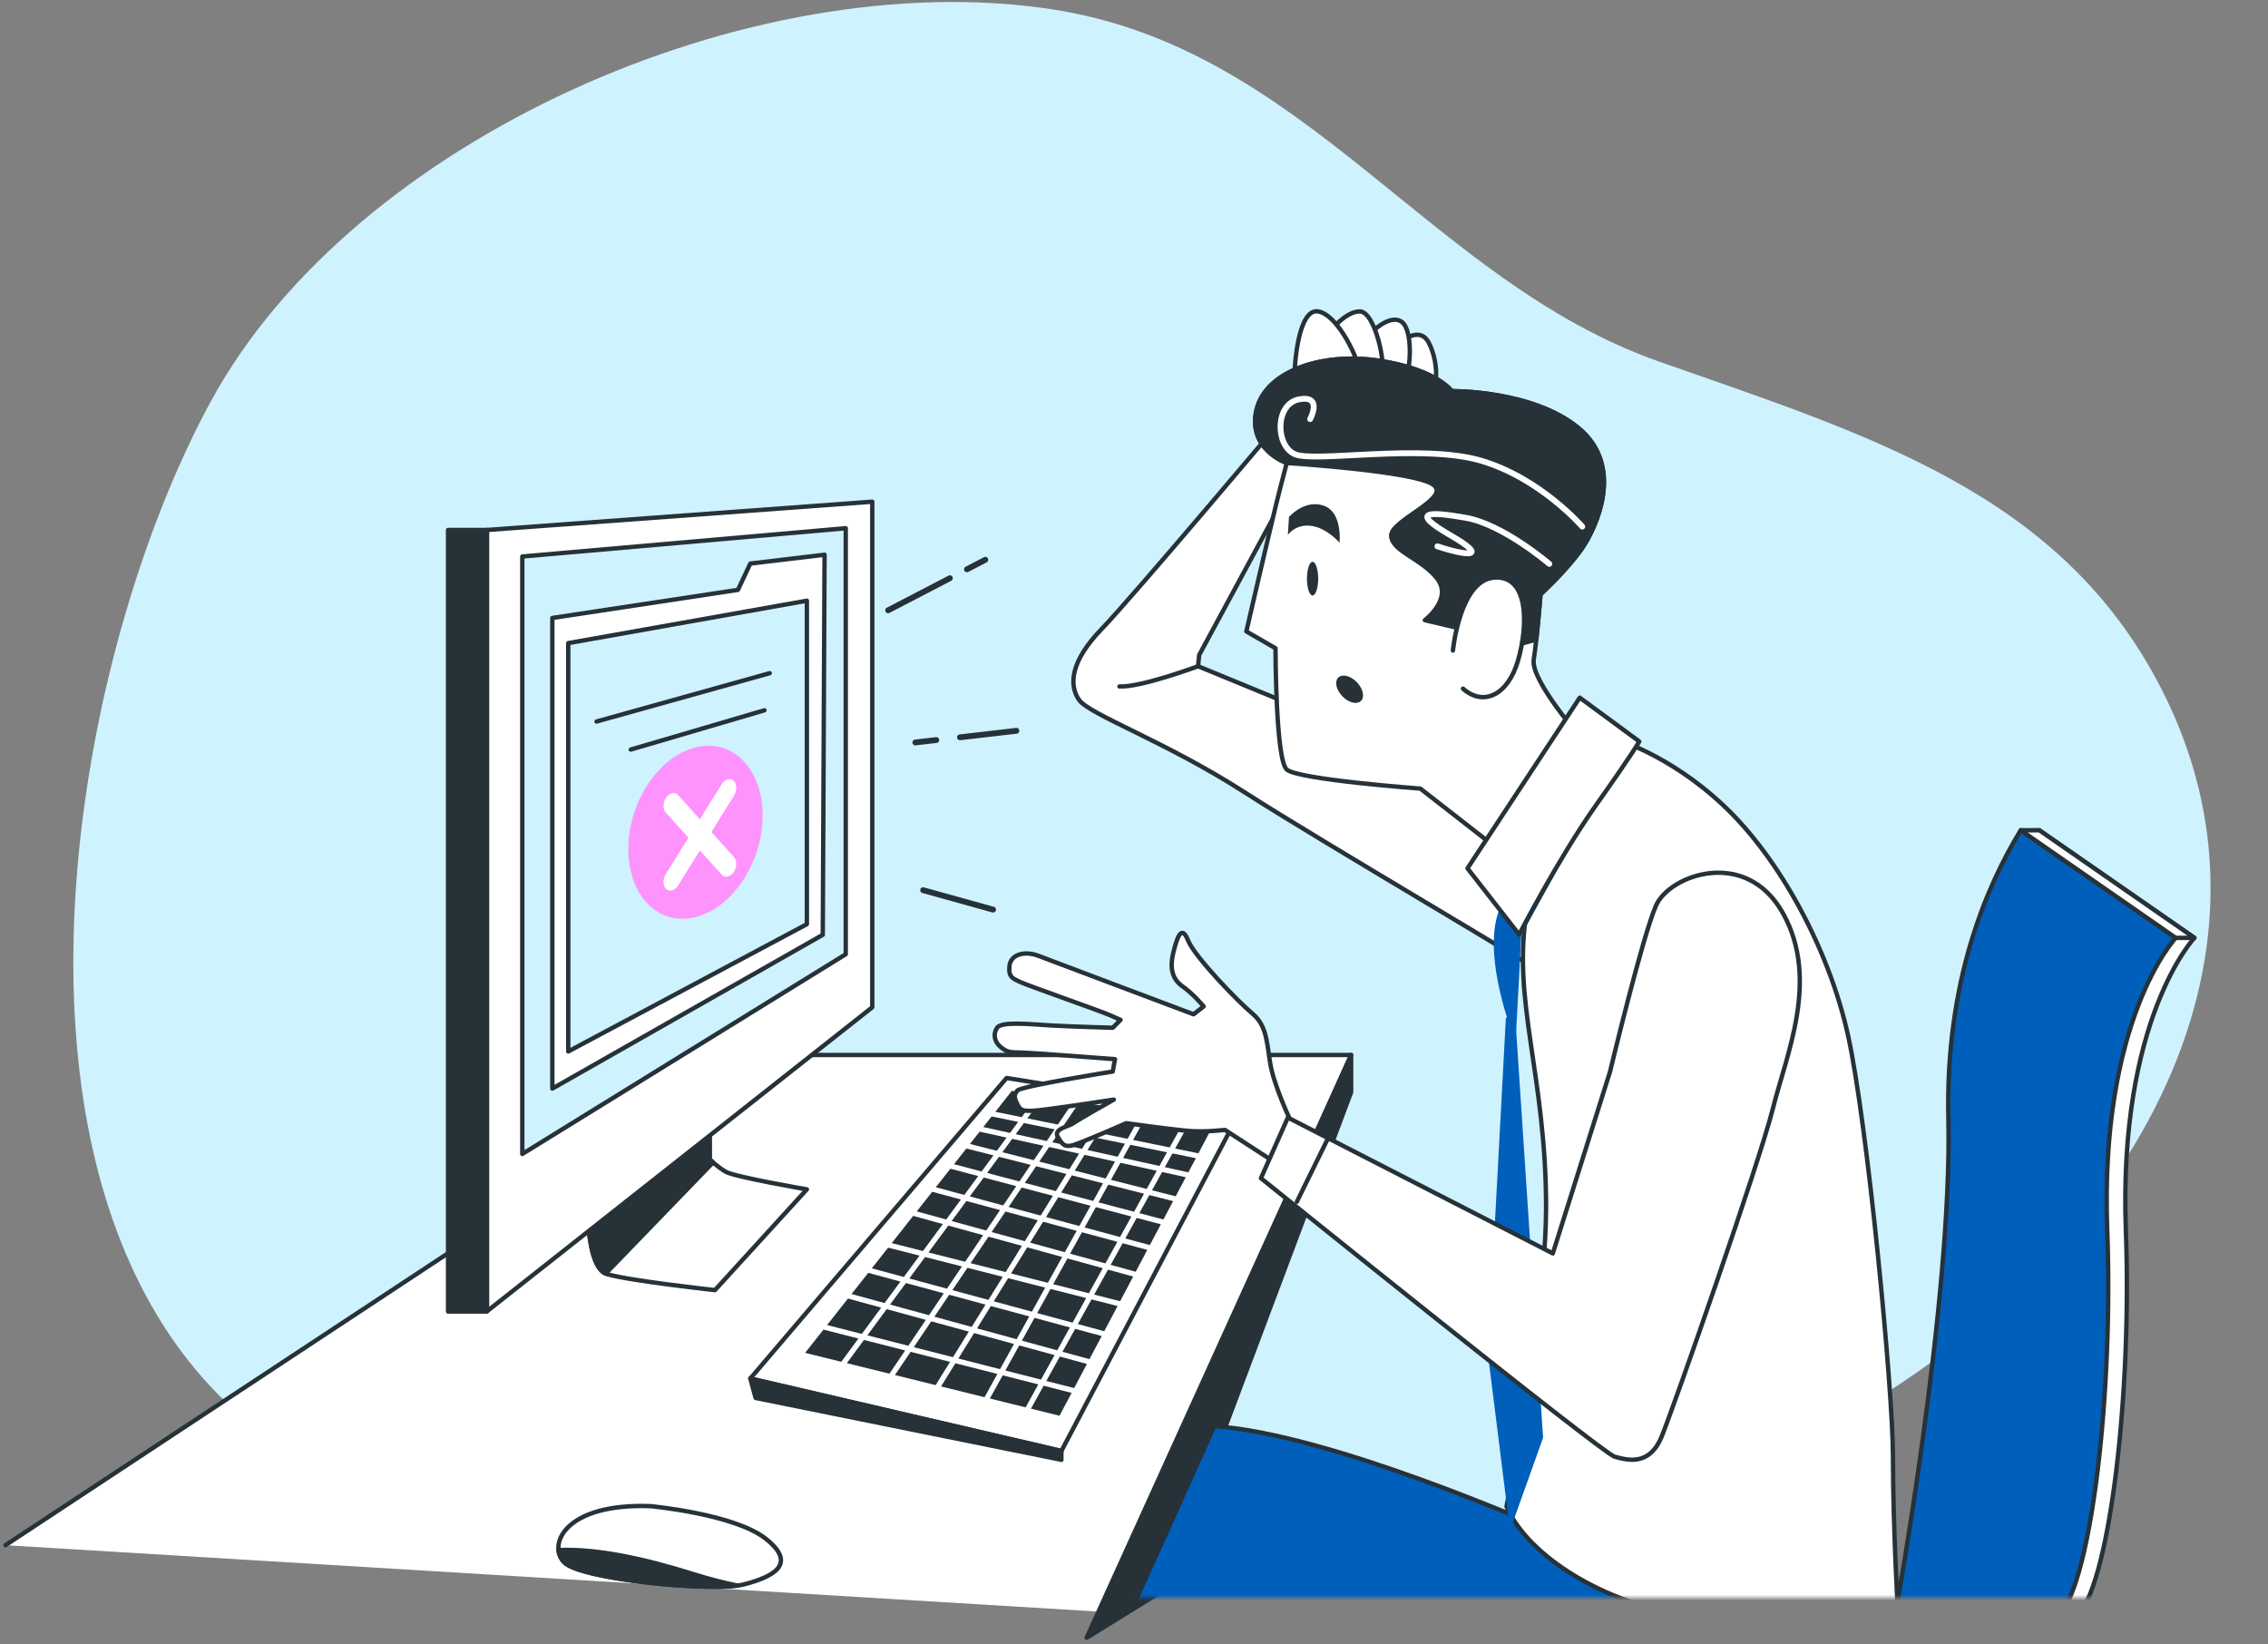 <svg width="389" height="282" viewBox="0 0 389 282" fill="none" xmlns="http://www.w3.org/2000/svg">
<rect x="0" y="0" width="389" height="282" fill="#808080" stroke="none"/>
<path d="M14.161 140.515C17.547 113.543 26.026 87.437 36.205 68.752C60.672 23.841 128.838 -6.204 180.25 1.566C224.063 8.187 245.115 48.157 284.614 62.03C320.953 74.793 353.666 84.644 370.802 118.307C407.005 189.427 318.286 267.185 242.257 261.119C218.262 259.205 196.824 249.975 172.194 254.305C122.23 263.09 105.595 272.545 61.431 254.957C17.915 237.626 8.231 187.744 14.161 140.515Z" fill="#CFF2FF"/>
<path d="M189.087 276.432L231.743 180.934H128.388L0.943 265" fill="white"/>
<path d="M189.087 276.432L231.743 180.934H128.388L0.943 265" stroke="#263238" stroke-width="0.75" stroke-miterlimit="10" stroke-linecap="round" stroke-linejoin="round"/>
<path d="M199.667 272.667L231.743 187.301V180.934L186.373 280.885L199.667 272.667Z" fill="#263238" stroke="#263238" stroke-width="0.75" stroke-miterlimit="10" stroke-linecap="round" stroke-linejoin="round"/>
<path d="M172.65 184.875L128.691 236.414L182.049 248.844L212.366 191.242L172.65 184.875Z" fill="white" stroke="#263238" stroke-width="0.75" stroke-miterlimit="10" stroke-linecap="round" stroke-linejoin="round"/>
<path d="M182.049 248.844V250.36L129.6 239.749L128.691 236.414L182.049 248.844Z" fill="#263238" stroke="#263238" stroke-width="0.75" stroke-miterlimit="10" stroke-linecap="round" stroke-linejoin="round"/>
<path d="M174.306 203.422L172.065 206.736L166.336 205.188L168.724 201.948L174.306 203.422Z" fill="#263238"/>
<path d="M152.659 223.734L155.38 220.045L161.878 221.804L159.337 225.562L152.659 223.734Z" fill="#263238"/>
<path d="M178.984 196.502L177.312 198.975L171.927 197.605L173.616 195.315L178.984 196.502Z" fill="#263238"/>
<path d="M168.618 211.835L165.535 216.394L159.251 214.795L162.648 210.188L168.618 211.835Z" fill="#263238"/>
<path d="M152.33 213.972L157.717 215.343L155.017 219.004L149.531 217.519L152.33 213.972Z" fill="#263238"/>
<path d="M164.994 217.194L162.417 221.007L155.959 219.259L158.669 215.585L164.994 217.194Z" fill="#263238"/>
<path d="M185.074 197.848L183.414 200.528L178.249 199.213L179.939 196.713L185.074 197.848Z" fill="#263238"/>
<path d="M171.526 207.533L169.155 211.04L163.226 209.405L165.756 205.973L171.526 207.533Z" fill="#263238"/>
<path d="M176.771 199.775L174.845 202.624L169.305 201.161L171.345 198.395L176.771 199.775Z" fill="#263238"/>
<path d="M188.409 206.205L190.093 203.166L196.22 204.725L194.507 207.815L188.409 206.205Z" fill="#263238"/>
<path d="M197.217 213.534L193.007 212.397L194.959 208.875L199.104 209.969L197.217 213.534Z" fill="#263238"/>
<path d="M186.895 194.909L185.582 197.029L180.487 195.902L181.855 193.879L186.895 194.909Z" fill="#263238"/>
<path d="M190.548 202.343L192.169 199.417L198.399 200.794L196.676 203.903L190.548 202.343Z" fill="#263238"/>
<path d="M192.942 196.145L191.702 198.382L186.523 197.237L187.845 195.103L192.942 196.145Z" fill="#263238"/>
<path d="M201.646 205.168L197.587 204.135L199.326 200.999L203.379 201.895L201.646 205.168Z" fill="#263238"/>
<path d="M200.159 197.62L198.859 199.964L192.629 198.587L193.876 196.336L200.159 197.62Z" fill="#263238"/>
<path d="M180.593 205.082L178.492 208.473L172.993 206.987L175.237 203.668L180.593 205.082Z" fill="#263238"/>
<path d="M166.472 216.633L169.543 212.09L175.272 213.669L172.488 218.163L166.472 216.633Z" fill="#263238"/>
<path d="M191.243 199.212L189.637 202.112L184.338 200.763L186.015 198.056L191.243 199.212Z" fill="#263238"/>
<path d="M190.043 217.743L194.359 218.933L192.121 223.159L187.668 222.026L190.043 217.743Z" fill="#263238"/>
<path d="M177.992 209.28L175.771 212.864L170.08 211.295L172.454 207.783L177.992 209.28Z" fill="#263238"/>
<path d="M182.013 204.516L183.836 201.573L189.181 202.934L187.502 205.966L182.013 204.516Z" fill="#263238"/>
<path d="M171.979 235.868L178.091 237.426L175.908 241.362L169.776 239.846L171.979 235.868Z" fill="#263238"/>
<path d="M181.442 192.866L176.21 191.797L179.024 187.98L184.171 188.83L181.442 192.866Z" fill="#263238"/>
<path d="M194.337 195.502L196.871 190.927L203.283 191.985L200.621 196.786L194.337 195.502Z" fill="#263238"/>
<path d="M186.025 210.509L187.955 207.025L194.052 208.635L192.103 212.152L186.025 210.509Z" fill="#263238"/>
<path d="M170.449 223.181L172.91 219.209L179.271 220.827L176.987 224.95L170.449 223.181Z" fill="#263238"/>
<path d="M173.412 218.398L176.186 213.921L182.18 215.574L179.726 220.005L173.412 218.398Z" fill="#263238"/>
<path d="M163.345 221.258L165.931 217.433L171.986 218.974L169.533 222.933L163.345 221.258Z" fill="#263238"/>
<path d="M179.408 208.721L181.512 205.324L187.048 206.786L185.121 210.265L179.408 208.721Z" fill="#263238"/>
<path d="M182.912 201.338L181.094 204.273L175.777 202.87L177.708 200.014L182.912 201.338Z" fill="#263238"/>
<path d="M176.685 213.116L178.908 209.528L184.667 211.084L182.633 214.756L176.685 213.116Z" fill="#263238"/>
<path d="M160.263 225.816L162.806 222.055L169.033 223.74L166.662 227.567L160.263 225.816Z" fill="#263238"/>
<path d="M164.372 232.989L167.077 228.624L173.915 230.495L171.524 234.813L164.372 232.989Z" fill="#263238"/>
<path d="M184.865 227.082L187.213 222.848L191.684 223.986L189.395 228.308L184.865 227.082Z" fill="#263238"/>
<path d="M192.553 213.216L196.781 214.359L194.795 218.11L190.497 216.925L192.553 213.216Z" fill="#263238"/>
<path d="M172.435 235.045L174.818 230.743L180.876 232.401L178.546 236.604L172.435 235.045Z" fill="#263238"/>
<path d="M183.535 215.005L185.571 211.329L191.648 212.971L189.594 216.676L183.535 215.005Z" fill="#263238"/>
<path d="M180.891 193.682L179.532 195.691L174.206 194.514L175.615 192.603L180.891 193.682Z" fill="#263238"/>
<path d="M203.82 201.061L199.786 200.169L201.093 197.811L205.107 198.631L203.82 201.061Z" fill="#263238"/>
<path d="M187.406 194.085L182.406 193.064L185.159 188.993L190.059 189.802L187.406 194.085Z" fill="#263238"/>
<path d="M193.403 195.311L188.355 194.28L191.03 189.962L195.919 190.77L193.403 195.311Z" fill="#263238"/>
<path d="M195.414 208.055L197.132 204.957L201.209 205.995L199.541 209.144L195.414 208.055Z" fill="#263238"/>
<path d="M175.228 191.596L170.715 190.674L173.553 187.077L178.017 187.814L175.228 191.596Z" fill="#263238"/>
<path d="M201.556 196.977L204.236 192.143L208.196 192.796L205.55 197.794L201.556 196.977Z" fill="#263238"/>
<path d="M179.002 237.658L183.798 238.881L181.724 242.799L176.823 241.588L179.002 237.658Z" fill="#263238"/>
<path d="M156.189 231.841L162.946 233.564L160.478 237.548L153.497 235.822L156.189 231.841Z" fill="#263238"/>
<path d="M163.87 233.8L171.068 235.635L168.861 239.62L161.406 237.777L163.87 233.8Z" fill="#263238"/>
<path d="M148.186 229.8L155.253 231.602L152.557 235.59L145.249 233.783L148.186 229.8Z" fill="#263238"/>
<path d="M141.238 228.029L147.235 229.558L144.294 233.547L138.093 232.014L141.238 228.029Z" fill="#263238"/>
<path d="M181.78 232.648L186.424 233.92L184.236 238.055L179.458 236.836L181.78 232.648Z" fill="#263238"/>
<path d="M167.576 227.818L169.949 223.988L176.533 225.77L174.368 229.677L167.576 227.818Z" fill="#263238"/>
<path d="M156.73 231.041L159.725 226.611L166.163 228.373L163.449 232.754L156.73 231.041Z" fill="#263238"/>
<path d="M175.271 229.924L177.437 226.014L183.507 227.657L181.33 231.583L175.271 229.924Z" fill="#263238"/>
<path d="M186.86 233.097L182.233 231.83L184.411 227.902L188.959 229.133L186.86 233.097Z" fill="#263238"/>
<path d="M180.637 220.237L183.082 215.823L189.141 217.494L186.757 221.794L180.637 220.237Z" fill="#263238"/>
<path d="M148.769 229.01L152.081 224.518L158.799 226.357L155.794 230.802L148.769 229.01Z" fill="#263238"/>
<path d="M177.891 225.195L180.182 221.059L186.301 222.616L183.961 226.837L177.891 225.195Z" fill="#263238"/>
<path d="M161.709 209.929L158.299 214.553L152.947 213.191L156.626 208.528L161.709 209.929Z" fill="#263238"/>
<path d="M168.359 200.911L163.624 199.66L165.747 196.97L170.393 198.152L168.359 200.911Z" fill="#263238"/>
<path d="M172.644 195.1L170.976 197.363L166.363 196.189L168.027 194.08L172.644 195.1Z" fill="#263238"/>
<path d="M141.855 227.247L145.442 222.701L151.141 224.261L147.818 228.768L141.855 227.247Z" fill="#263238"/>
<path d="M167.779 201.698L165.393 204.933L160.506 203.612L163.009 200.439L167.779 201.698Z" fill="#263238"/>
<path d="M154.438 219.79L151.719 223.477L146.054 221.926L148.918 218.296L154.438 219.79Z" fill="#263238"/>
<path d="M173.235 194.299L168.653 193.286L170.084 191.473L174.633 192.403L173.235 194.299Z" fill="#263238"/>
<path d="M162.287 209.146L157.238 207.753L159.893 204.388L164.814 205.718L162.287 209.146Z" fill="#263238"/>
<path d="M121.718 190.635V198.821C121.718 198.821 122.931 200.034 124.447 200.943C125.963 201.852 138.393 203.975 138.393 203.975L122.628 221.256C122.628 221.256 108.184 219.685 104.135 218.528C99.891 217.315 100.8 201.854 100.8 201.854L121.718 190.635Z" fill="white" stroke="#263238" stroke-width="0.75" stroke-miterlimit="10" stroke-linecap="round" stroke-linejoin="round"/>
<path d="M121.718 190.635V198.821C121.718 198.821 121.941 199.041 122.302 199.357L103.873 218.422C99.932 216.654 100.8 201.853 100.8 201.853L121.718 190.635Z" fill="#263238" stroke="#263238" stroke-width="0.75" stroke-miterlimit="10" stroke-linecap="round" stroke-linejoin="round"/>
<path d="M149.61 86.042V172.749L83.519 224.893V90.893L149.61 86.042Z" fill="white" stroke="#263238" stroke-width="0.75" stroke-miterlimit="10" stroke-linecap="round" stroke-linejoin="round"/>
<path d="M145.062 90.59V163.653L89.582 197.911V95.44L145.062 90.59Z" fill="#CFF2FF" stroke="#263238" stroke-width="0.75" stroke-miterlimit="10" stroke-linecap="round" stroke-linejoin="round"/>
<path d="M76.849 90.893H83.519V224.926H76.849V90.893Z" fill="#263238" stroke="#263238" stroke-width="0.75" stroke-miterlimit="10" stroke-linecap="round" stroke-linejoin="round"/>
<path d="M141.424 95.137L141.121 160.319L94.736 186.694V105.98L126.569 101.163L128.691 96.653L141.424 95.137Z" fill="white" stroke="#263238" stroke-width="0.75" stroke-miterlimit="10" stroke-linecap="round" stroke-linejoin="round"/>
<path d="M138.392 103.02V158.5L97.465 180.328V110.296L138.392 103.02Z" fill="#CFF2FF" stroke="#263238" stroke-width="0.75" stroke-miterlimit="10" stroke-linecap="round" stroke-linejoin="round"/>
<path d="M107.764 145.602C107.764 137.565 112.922 129.766 119.284 128.182C125.647 126.598 130.804 131.83 130.804 139.867C130.804 147.904 125.646 155.703 119.284 157.287C112.922 158.871 107.764 153.639 107.764 145.602Z" fill="#FF93FD"/>
<path d="M118.075 143.67L114.187 139.358C113.645 138.757 113.678 137.598 114.26 136.769C114.841 135.941 115.753 135.757 116.295 136.356L120.041 140.51L123.787 134.491C124.328 133.622 125.239 133.353 125.822 133.891C126.405 134.431 126.438 135.573 125.896 136.444L122.008 142.691L125.896 147.003C126.438 147.604 126.405 148.763 125.822 149.592C125.545 149.987 125.193 150.235 124.842 150.323C124.456 150.419 124.071 150.32 123.787 150.005L120.041 145.851L116.295 151.87C116.011 152.326 115.627 152.617 115.24 152.713C114.889 152.8 114.537 152.727 114.26 152.47C113.677 151.931 113.645 150.788 114.187 149.917L118.075 143.67Z" fill="white"/>
<path d="M131.116 121.816L108.195 128.549" stroke="#263238" stroke-width="0.75" stroke-miterlimit="10" stroke-linecap="round" stroke-linejoin="round"/>
<path d="M132.026 115.449L102.319 123.741" stroke="#263238" stroke-width="0.75" stroke-miterlimit="10" stroke-linecap="round" stroke-linejoin="round"/>
<path d="M111.552 258.305C111.552 258.305 126.036 259.646 131.401 263.938C136.765 268.23 132.742 270.375 127.646 271.716C122.55 273.057 99.751 270.911 96.8 267.961C93.849 265.011 96.8 257.769 111.552 258.305Z" fill="white" stroke="#263238" stroke-width="0.75" stroke-miterlimit="10" stroke-linecap="round" stroke-linejoin="round"/>
<path d="M96.8 267.961C96.227 267.388 95.88 266.652 95.795 265.844C102.292 265.521 110.772 267.402 118.526 269.839C121.704 270.838 124.347 271.493 126.47 271.93C119.734 272.781 99.563 270.724 96.8 267.961Z" fill="#263238" stroke="#263238" stroke-width="0.75" stroke-miterlimit="10" stroke-linecap="round" stroke-linejoin="round"/>
<path d="M162.917 99.163L152.333 104.667" stroke="#263238" stroke-miterlimit="10" stroke-linecap="round" stroke-linejoin="round"/>
<path d="M169 96L165.846 97.64" stroke="#263238" stroke-miterlimit="10" stroke-linecap="round" stroke-linejoin="round"/>
<path d="M160.587 126.919L157 127.333" stroke="#263238" stroke-miterlimit="10" stroke-linecap="round" stroke-linejoin="round"/>
<path d="M174.333 125.333L164.652 126.45" stroke="#263238" stroke-miterlimit="10" stroke-linecap="round" stroke-linejoin="round"/>
<path d="M158.333 152.667L170.333 156" stroke="#263238" stroke-miterlimit="10" stroke-linecap="round" stroke-linejoin="round"/>
<mask id="mask0_4023_4039" style="mask-type:luminance" maskUnits="userSpaceOnUse" x="158" y="46" width="231" height="228">
<path d="M158.333 46H388.333V274H158.333V46Z" fill="white"/>
</mask>
<g mask="url(#mask0_4023_4039)">
<path d="M264.208 261.88C264.208 261.88 227.828 245.812 208.269 244.599L194.053 276.129H301.779L264.208 261.88Z" fill="#005FBB" stroke="#263238" stroke-width="0.75" stroke-miterlimit="10" stroke-linecap="round" stroke-linejoin="round"/>
<path d="M219.928 71.895C219.928 71.895 194.318 102.319 188.927 107.903C183.535 113.487 183.343 117.531 185.076 120.034C186.809 122.537 199.903 127.159 213.382 135.824C226.861 144.489 265.179 166.825 265.564 167.596C265.949 168.366 269.608 140.638 269.608 140.638L205.487 114.258L205.679 112.332L226.475 73.821L219.928 71.895Z" fill="white"/>
<mask id="mask1_4023_4039" style="mask-type:luminance" maskUnits="userSpaceOnUse" x="184" y="71" width="86" height="97">
<path d="M219.928 71.895C219.928 71.895 194.318 102.319 188.927 107.903C183.535 113.487 183.343 117.531 185.076 120.034C186.809 122.537 199.903 127.159 213.382 135.824C226.861 144.489 265.179 166.825 265.564 167.596C265.949 168.366 269.608 140.638 269.608 140.638L205.487 114.258L205.679 112.332L226.475 73.821L219.928 71.895Z" fill="white"/>
</mask>
<g mask="url(#mask1_4023_4039)">
<path d="M195.277 116.796L225.048 73.402L226.476 73.822L205.68 112.333L205.488 114.259L269.609 140.639C269.609 140.639 269.546 141.118 269.437 141.935L265.264 151.523L195.277 116.796Z" fill="white"/>
</g>
<mask id="mask2_4023_4039" style="mask-type:luminance" maskUnits="userSpaceOnUse" x="184" y="71" width="86" height="97">
<path d="M219.928 71.895C219.928 71.895 194.318 102.319 188.927 107.903C183.535 113.487 183.343 117.531 185.076 120.034C186.809 122.537 199.903 127.159 213.382 135.824C226.861 144.489 265.179 166.825 265.564 167.596C265.949 168.366 269.608 140.638 269.608 140.638L205.487 114.258L205.679 112.332L226.475 73.821L219.928 71.895Z" fill="white"/>
</mask>
<g mask="url(#mask2_4023_4039)">
<path opacity="0.5" d="M195.277 116.796L225.048 73.402L226.476 73.822L205.68 112.333L205.488 114.259L269.609 140.639C269.609 140.639 269.546 141.118 269.437 141.935L265.264 151.523L195.277 116.796Z" fill="white"/>
</g>
<path d="M219.928 71.895C219.928 71.895 194.318 102.319 188.927 107.903C183.535 113.487 183.343 117.531 185.076 120.034C186.809 122.537 199.903 127.159 213.382 135.824C226.861 144.489 265.179 166.825 265.564 167.596C265.949 168.366 269.608 140.638 269.608 140.638L205.487 114.258L205.679 112.332L226.475 73.821L219.928 71.895Z" stroke="#263238" stroke-width="0.75" stroke-miterlimit="10" stroke-linecap="round" stroke-linejoin="round"/>
<path d="M240.339 58.609C240.339 58.609 243.42 55.913 244.96 58.609C246.5 61.305 246.693 65.734 245.73 66.119C244.767 66.504 240.916 65.926 240.338 64.771C239.761 63.616 240.339 58.609 240.339 58.609Z" fill="white" stroke="#263238" stroke-width="0.75" stroke-miterlimit="10" stroke-linecap="round" stroke-linejoin="round"/>
<path d="M234.948 57.261C234.948 57.261 238.221 53.795 240.339 55.143C242.457 56.491 241.879 63.808 241.109 64.386C240.339 64.964 235.718 63.423 235.14 62.46C234.562 61.497 234.948 57.261 234.948 57.261Z" fill="white" stroke="#263238" stroke-width="0.75" stroke-miterlimit="10" stroke-linecap="round" stroke-linejoin="round"/>
<path d="M227.63 57.454C227.63 57.454 230.518 53.41 233.214 53.41C235.91 53.41 237.835 63.038 236.872 63.808C235.909 64.578 229.555 63.615 229.17 63.038C228.786 62.46 227.63 57.454 227.63 57.454Z" fill="white" stroke="#263238" stroke-width="0.75" stroke-miterlimit="10" stroke-linecap="round" stroke-linejoin="round"/>
<path d="M222.046 64.001C222.046 62.846 222.624 52.833 226.09 53.41C229.556 53.987 233.215 62.075 233.022 63.423C232.829 64.771 222.046 64.001 222.046 64.001Z" fill="white" stroke="#263238" stroke-width="0.75" stroke-miterlimit="10" stroke-linecap="round" stroke-linejoin="round"/>
<path d="M205.487 114.258C205.487 114.258 195.667 117.917 192.008 117.724Z" fill="white"/>
<path d="M205.487 114.258C205.487 114.258 195.667 117.917 192.008 117.724" stroke="#263238" stroke-width="0.75" stroke-miterlimit="10" stroke-linecap="round" stroke-linejoin="round"/>
<path d="M286.238 276.395C275.777 274.628 262.384 267.443 258.395 258.377C261.431 242.687 265.179 220.586 265.179 207.07C265.179 184.348 259.21 171.447 261.906 156.043C264.602 140.639 270.378 130.626 276.54 126.582C276.54 126.582 285.975 129.085 295.603 138.135C305.231 147.185 313.703 162.782 316.977 177.609C320.25 192.436 324.679 238.072 324.679 250.01C324.679 261.948 325.543 276.775 325.543 276.775C314.011 276.775 302.481 276.762 290.949 276.813C289.485 276.819 287.898 276.675 286.238 276.395Z" fill="white"/>
<mask id="mask3_4023_4039" style="mask-type:luminance" maskUnits="userSpaceOnUse" x="258" y="126" width="68" height="151">
<path d="M286.238 276.395C275.777 274.628 262.384 267.443 258.395 258.377C261.431 242.687 265.179 220.586 265.179 207.07C265.179 184.348 259.21 171.447 261.906 156.043C264.602 140.639 270.378 130.626 276.54 126.582C276.54 126.582 285.975 129.085 295.603 138.135C305.231 147.185 313.703 162.782 316.977 177.609C320.25 192.436 324.679 238.072 324.679 250.01C324.679 261.948 325.543 276.775 325.543 276.775C314.011 276.775 302.481 276.762 290.949 276.813C289.485 276.819 287.898 276.675 286.238 276.395Z" fill="white"/>
</mask>
<g mask="url(#mask3_4023_4039)">
<path d="M258.395 258.376C264.253 263.351 290.636 273.092 294.489 273.948C298.342 274.804 296.201 266.671 290.208 258.537C284.215 250.403 297.485 261.534 299.626 262.39C301.766 263.246 298.77 246.551 298.77 238.417C298.77 230.283 291.065 160.935 291.065 160.935L276.51 134.394L271.529 131.37C273.131 129.322 274.819 127.71 276.54 126.581C276.54 126.581 285.975 129.084 295.603 138.134C305.231 147.184 313.703 162.781 316.977 177.608C320.25 192.435 324.679 238.071 324.679 250.009C324.679 261.947 325.543 276.774 325.543 276.774C314.011 276.774 302.481 276.76 290.949 276.812C289.486 276.819 287.899 276.675 286.239 276.394C275.776 274.627 262.383 267.443 258.395 258.376Z" fill="white"/>
</g>
<mask id="mask4_4023_4039" style="mask-type:luminance" maskUnits="userSpaceOnUse" x="258" y="126" width="68" height="151">
<path d="M286.238 276.395C275.777 274.628 262.384 267.443 258.395 258.377C261.431 242.687 265.179 220.586 265.179 207.07C265.179 184.348 259.21 171.447 261.906 156.043C264.602 140.639 270.378 130.626 276.54 126.582C276.54 126.582 285.975 129.085 295.603 138.135C305.231 147.185 313.703 162.782 316.977 177.609C320.25 192.436 324.679 238.072 324.679 250.01C324.679 261.948 325.543 276.775 325.543 276.775C314.011 276.775 302.481 276.762 290.949 276.813C289.485 276.819 287.898 276.675 286.238 276.395Z" fill="white"/>
</mask>
<g mask="url(#mask4_4023_4039)">
<path opacity="0.5" d="M258.395 258.376C264.253 263.351 290.636 273.092 294.489 273.948C298.342 274.804 296.201 266.671 290.208 258.537C284.215 250.403 297.485 261.534 299.626 262.39C301.766 263.246 298.77 246.551 298.77 238.417C298.77 230.283 291.065 160.935 291.065 160.935L276.51 134.394L271.529 131.37C273.131 129.322 274.819 127.71 276.54 126.581C276.54 126.581 285.975 129.084 295.603 138.134C305.231 147.184 313.703 162.781 316.977 177.608C320.25 192.435 324.679 238.071 324.679 250.009C324.679 261.947 325.543 276.774 325.543 276.774C314.011 276.774 302.481 276.76 290.949 276.812C289.486 276.819 287.899 276.675 286.239 276.394C275.776 274.627 262.383 267.443 258.395 258.376Z" fill="white"/>
</g>
<path d="M286.238 276.395C275.777 274.628 262.384 267.443 258.395 258.377C261.431 242.687 265.179 220.586 265.179 207.07C265.179 184.348 259.21 171.447 261.906 156.043C264.602 140.639 270.378 130.626 276.54 126.582C276.54 126.582 285.975 129.085 295.603 138.135C305.231 147.185 313.703 162.782 316.977 177.609C320.25 192.436 324.679 238.072 324.679 250.01C324.679 261.948 325.543 276.775 325.543 276.775C314.011 276.775 302.481 276.762 290.949 276.813C289.485 276.819 287.898 276.675 286.238 276.395Z" stroke="#263238" stroke-width="0.75" stroke-miterlimit="10" stroke-linecap="round" stroke-linejoin="round"/>
<path d="M277.103 130.159L260.558 160.278L259.675 176.804C259.675 176.804 255.062 165.014 257.112 157.326C259.162 149.638 277.103 130.159 277.103 130.159Z" fill="#005FBB" stroke="#005FBB" stroke-width="0.75" stroke-miterlimit="10" stroke-linecap="round" stroke-linejoin="round"/>
<path d="M259.675 176.805L264.288 246.517L259.162 260.869L255.574 232.164L258.649 174.754L259.675 176.805Z" fill="#005FBB" stroke="#005FBB" stroke-width="0.75" stroke-miterlimit="10" stroke-linecap="round" stroke-linejoin="round"/>
<path d="M264.216 101.934C264.216 101.934 263.638 109.444 263.061 113.102C262.483 116.761 271.533 126.966 271.533 126.966L258.439 146.799L243.612 135.246C243.612 135.246 222.623 133.706 220.698 131.973C218.772 130.24 218.772 111.177 218.772 111.177L213.766 108.289C213.766 108.289 218.387 88.263 219.543 83.835C220.698 79.406 220.698 79.406 220.698 79.406C220.698 79.406 213.958 77.095 215.499 70.356C217.039 63.616 226.86 60.343 236.68 61.883C246.5 63.423 249.003 67.082 249.003 67.082C249.003 67.082 262.867 66.889 270.762 73.436C278.657 79.983 273.843 90.381 271.34 94.039C268.837 97.698 264.216 101.934 264.216 101.934Z" fill="white"/>
<mask id="mask5_4023_4039" style="mask-type:luminance" maskUnits="userSpaceOnUse" x="213" y="61" width="63" height="86">
<path d="M264.216 101.934C264.216 101.934 263.638 109.444 263.061 113.102C262.483 116.761 271.533 126.966 271.533 126.966L258.439 146.799L243.612 135.246C243.612 135.246 222.623 133.706 220.698 131.973C218.772 130.24 218.772 111.177 218.772 111.177L213.766 108.289C213.766 108.289 218.387 88.263 219.543 83.835C220.698 79.406 220.698 79.406 220.698 79.406C220.698 79.406 213.958 77.095 215.499 70.356C217.039 63.616 226.86 60.343 236.68 61.883C246.5 63.423 249.003 67.082 249.003 67.082C249.003 67.082 262.867 66.889 270.762 73.436C278.657 79.983 273.843 90.381 271.34 94.039C268.837 97.698 264.216 101.934 264.216 101.934Z" fill="white"/>
</mask>
<g mask="url(#mask5_4023_4039)">
<path d="M240.979 128.83C244.832 124.121 240.979 106.142 237.982 97.152C234.985 88.162 242.263 84.31 242.263 84.31L220.402 80.541C220.697 79.41 220.698 79.406 220.698 79.406C220.698 79.406 218.47 78.634 216.869 76.7L215.689 69.752C217.67 63.43 227.163 60.391 236.68 61.884C246.5 63.424 249.003 67.083 249.003 67.083C249.003 67.083 262.867 66.89 270.762 73.437C278.657 79.984 273.843 90.382 271.34 94.04C268.837 97.699 264.215 101.935 264.215 101.935C264.215 101.935 263.637 109.445 263.06 113.103C262.482 116.761 271.533 126.967 271.533 126.967L258.439 146.8L243.612 135.247C243.612 135.247 227.577 134.07 222.253 132.616L220.698 131.973C220.698 131.973 237.126 133.538 240.979 128.83Z" fill="white"/>
</g>
<mask id="mask6_4023_4039" style="mask-type:luminance" maskUnits="userSpaceOnUse" x="213" y="61" width="63" height="86">
<path d="M264.216 101.934C264.216 101.934 263.638 109.444 263.061 113.102C262.483 116.761 271.533 126.966 271.533 126.966L258.439 146.799L243.612 135.246C243.612 135.246 222.623 133.706 220.698 131.973C218.772 130.24 218.772 111.177 218.772 111.177L213.766 108.289C213.766 108.289 218.387 88.263 219.543 83.835C220.698 79.406 220.698 79.406 220.698 79.406C220.698 79.406 213.958 77.095 215.499 70.356C217.039 63.616 226.86 60.343 236.68 61.883C246.5 63.423 249.003 67.082 249.003 67.082C249.003 67.082 262.867 66.889 270.762 73.436C278.657 79.983 273.843 90.381 271.34 94.039C268.837 97.698 264.216 101.934 264.216 101.934Z" fill="white"/>
</mask>
<g mask="url(#mask6_4023_4039)">
<path opacity="0.5" d="M240.979 128.83C244.832 124.121 240.979 106.142 237.982 97.152C234.985 88.162 242.263 84.31 242.263 84.31L220.402 80.541C220.697 79.41 220.698 79.406 220.698 79.406C220.698 79.406 218.47 78.634 216.869 76.7L215.689 69.752C217.67 63.43 227.163 60.391 236.68 61.884C246.5 63.424 249.003 67.083 249.003 67.083C249.003 67.083 262.867 66.89 270.762 73.437C278.657 79.984 273.843 90.382 271.34 94.04C268.837 97.699 264.215 101.935 264.215 101.935C264.215 101.935 263.637 109.445 263.06 113.103C262.482 116.761 271.533 126.967 271.533 126.967L258.439 146.8L243.612 135.247C243.612 135.247 227.577 134.07 222.253 132.616L220.698 131.973C220.698 131.973 237.126 133.538 240.979 128.83Z" fill="white"/>
</g>
<mask id="mask7_4023_4039" style="mask-type:luminance" maskUnits="userSpaceOnUse" x="213" y="61" width="63" height="86">
<path d="M264.216 101.934C264.216 101.934 263.638 109.444 263.061 113.102C262.483 116.761 271.533 126.966 271.533 126.966L258.439 146.799L243.612 135.246C243.612 135.246 222.623 133.706 220.698 131.973C218.772 130.24 218.772 111.177 218.772 111.177L213.766 108.289C213.766 108.289 218.387 88.263 219.543 83.835C220.698 79.406 220.698 79.406 220.698 79.406C220.698 79.406 213.958 77.095 215.499 70.356C217.039 63.616 226.86 60.343 236.68 61.883C246.5 63.423 249.003 67.082 249.003 67.082C249.003 67.082 262.867 66.889 270.762 73.436C278.657 79.983 273.843 90.381 271.34 94.039C268.837 97.698 264.216 101.934 264.216 101.934Z" fill="white"/>
</mask>
<g mask="url(#mask7_4023_4039)">
<path d="M229.749 93.077C229.749 93.077 229.782 92.779 229.787 92.309C229.804 90.818 229.542 87.601 227.053 86.722C223.78 85.567 221.084 88.648 221.084 88.648L220.891 91.729C220.891 91.729 222.239 89.803 224.935 90.188C227.63 90.573 229.749 93.077 229.749 93.077Z" fill="#263238"/>
</g>
<mask id="mask8_4023_4039" style="mask-type:luminance" maskUnits="userSpaceOnUse" x="213" y="61" width="63" height="86">
<path d="M264.216 101.934C264.216 101.934 263.638 109.444 263.061 113.102C262.483 116.761 271.533 126.966 271.533 126.966L258.439 146.799L243.612 135.246C243.612 135.246 222.623 133.706 220.698 131.973C218.772 130.24 218.772 111.177 218.772 111.177L213.766 108.289C213.766 108.289 218.387 88.263 219.543 83.835C220.698 79.406 220.698 79.406 220.698 79.406C220.698 79.406 213.958 77.095 215.499 70.356C217.039 63.616 226.86 60.343 236.68 61.883C246.5 63.423 249.003 67.082 249.003 67.082C249.003 67.082 262.867 66.889 270.762 73.436C278.657 79.983 273.843 90.381 271.34 94.039C268.837 97.698 264.216 101.934 264.216 101.934Z" fill="white"/>
</mask>
<g mask="url(#mask8_4023_4039)">
<path d="M224.164 99.238C224.164 100.833 224.595 102.126 225.127 102.126C225.659 102.126 226.09 100.833 226.09 99.238C226.09 97.643 225.659 96.35 225.127 96.35C224.595 96.35 224.164 97.643 224.164 99.238Z" fill="#263238"/>
</g>
<mask id="mask9_4023_4039" style="mask-type:luminance" maskUnits="userSpaceOnUse" x="213" y="61" width="63" height="86">
<path d="M264.216 101.934C264.216 101.934 263.638 109.444 263.061 113.102C262.483 116.761 271.533 126.966 271.533 126.966L258.439 146.799L243.612 135.246C243.612 135.246 222.623 133.706 220.698 131.973C218.772 130.24 218.772 111.177 218.772 111.177L213.766 108.289C213.766 108.289 218.387 88.263 219.543 83.835C220.698 79.406 220.698 79.406 220.698 79.406C220.698 79.406 213.958 77.095 215.499 70.356C217.039 63.616 226.86 60.343 236.68 61.883C246.5 63.423 249.003 67.082 249.003 67.082C249.003 67.082 262.867 66.889 270.762 73.436C278.657 79.983 273.843 90.381 271.34 94.039C268.837 97.698 264.216 101.934 264.216 101.934Z" fill="white"/>
</mask>
<g mask="url(#mask9_4023_4039)">
<path d="M230.233 119.407C231.302 120.518 232.728 120.881 233.418 120.217C234.108 119.553 233.8 118.115 232.731 117.003C231.662 115.892 230.236 115.529 229.546 116.193C228.856 116.857 229.163 118.296 230.233 119.407Z" fill="#263238"/>
</g>
<path d="M264.216 101.934C264.216 101.934 263.638 109.444 263.061 113.102C262.483 116.761 271.533 126.966 271.533 126.966L258.439 146.799L243.612 135.246C243.612 135.246 222.623 133.706 220.698 131.973C218.772 130.24 218.772 111.177 218.772 111.177L213.766 108.289C213.766 108.289 218.387 88.263 219.543 83.835C220.698 79.406 220.698 79.406 220.698 79.406C220.698 79.406 213.958 77.095 215.499 70.356C217.039 63.616 226.86 60.343 236.68 61.883C246.5 63.423 249.003 67.082 249.003 67.082C249.003 67.082 262.867 66.889 270.762 73.436C278.657 79.983 273.843 90.381 271.34 94.039C268.837 97.698 264.216 101.934 264.216 101.934Z" stroke="#263238" stroke-width="0.75" stroke-miterlimit="10" stroke-linecap="round" stroke-linejoin="round"/>
<path d="M245.731 83.064C242.265 80.753 220.699 79.405 220.699 79.405C220.699 79.405 213.96 77.094 215.5 70.355C217.04 63.615 226.861 60.342 236.681 61.882C246.501 63.422 249.005 67.081 249.005 67.081C249.005 67.081 262.869 66.888 270.764 73.435C278.659 79.982 273.845 90.38 271.342 94.038C268.839 97.697 264.218 101.933 264.218 101.933C264.218 101.933 263.901 106.053 263.502 109.676L257.479 111.368L250.932 107.902L244.385 106.362C244.385 106.362 249.199 102.703 246.503 99.237C243.807 95.771 238.801 94.616 238.608 91.92C238.413 89.226 249.197 85.374 245.731 83.064Z" fill="#263238" stroke="#263238" stroke-width="0.75" stroke-miterlimit="10" stroke-linecap="round" stroke-linejoin="round"/>
<path d="M224.714 71.87C224.714 71.87 226.972 67.73 222.832 68.483C218.692 69.236 218.692 76.386 222.079 77.892C225.466 79.397 243.908 76.01 254.07 79.021C264.232 82.032 271.383 90.312 271.383 90.312" stroke="white" stroke-miterlimit="10" stroke-linecap="round"/>
<path d="M265.737 96.71C265.737 96.71 257.833 89.936 251.435 88.806C245.037 87.677 241.65 87.677 248.8 91.817C255.951 95.957 251.058 95.204 246.542 93.699" stroke="white" stroke-miterlimit="10" stroke-linecap="round"/>
<path d="M249.197 111.562C249.197 111.562 250.352 99.431 256.321 99.046C262.29 98.661 262.098 107.326 260.365 113.295C258.632 119.264 254.396 121.19 250.93 118.109" fill="white"/>
<mask id="mask10_4023_4039" style="mask-type:luminance" maskUnits="userSpaceOnUse" x="249" y="99" width="13" height="21">
<path d="M249.197 111.562C249.197 111.562 250.352 99.431 256.321 99.046C262.29 98.661 262.098 107.326 260.365 113.295C258.632 119.264 254.396 121.19 250.93 118.109" fill="white"/>
</mask>
<g mask="url(#mask10_4023_4039)">
<g opacity="0.5">
<path d="M249.197 111.562C249.197 111.562 250.352 99.431 256.321 99.046C262.29 98.661 262.098 107.326 260.365 113.295C258.632 119.264 254.396 121.19 250.93 118.109" fill="white"/>
<path d="M249.197 111.562C249.197 111.562 250.352 99.431 256.321 99.046C262.29 98.661 262.098 107.326 260.365 113.295C258.632 119.264 254.396 121.19 250.93 118.109" stroke="#263238" stroke-width="0.75" stroke-miterlimit="10" stroke-linecap="round" stroke-linejoin="round"/>
</g>
</g>
<path d="M249.197 111.562C249.197 111.562 250.352 99.431 256.321 99.046C262.29 98.661 262.098 107.326 260.365 113.295C258.632 119.264 254.396 121.19 250.93 118.109" stroke="#263238" stroke-width="0.75" stroke-miterlimit="10" stroke-linecap="round" stroke-linejoin="round"/>
<path d="M270.955 119.649L251.699 148.917L260.557 160.278C260.557 160.278 267.296 147.184 273.843 137.942C280.39 128.699 281.16 127.159 281.16 127.159L270.955 119.649Z" fill="white"/>
<mask id="mask11_4023_4039" style="mask-type:luminance" maskUnits="userSpaceOnUse" x="251" y="119" width="31" height="42">
<path d="M270.955 119.649L251.699 148.917L260.557 160.278C260.557 160.278 267.296 147.184 273.843 137.942C280.39 128.699 281.16 127.159 281.16 127.159L270.955 119.649Z" fill="white"/>
</mask>
<g mask="url(#mask11_4023_4039)">
<path d="M270.955 119.649L281.16 127.159C281.16 127.159 280.588 128.293 276.388 134.321L265.608 127.776L270.955 119.649Z" fill="white"/>
</g>
<mask id="mask12_4023_4039" style="mask-type:luminance" maskUnits="userSpaceOnUse" x="251" y="119" width="31" height="42">
<path d="M270.955 119.649L251.699 148.917L260.557 160.278C260.557 160.278 267.296 147.184 273.843 137.942C280.39 128.699 281.16 127.159 281.16 127.159L270.955 119.649Z" fill="white"/>
</mask>
<g mask="url(#mask12_4023_4039)">
<path opacity="0.5" d="M270.955 119.649L281.16 127.159C281.16 127.159 280.588 128.293 276.388 134.321L265.608 127.776L270.955 119.649Z" fill="white"/>
</g>
<path d="M270.955 119.649L251.699 148.917L260.557 160.278C260.557 160.278 267.296 147.184 273.843 137.942C280.39 128.699 281.16 127.159 281.16 127.159L270.955 119.649Z" stroke="#263238" stroke-width="0.75" stroke-miterlimit="10" stroke-linecap="round" stroke-linejoin="round"/>
<path d="M221.469 192.435C221.469 192.435 218.388 186.081 217.81 182.037C217.232 177.993 217.04 175.683 214.729 173.757C212.418 171.832 204.909 164.129 203.753 161.241C202.598 158.353 201.827 161.048 201.25 163.359C200.672 165.67 200.865 167.788 202.79 169.136C204.715 170.484 206.449 172.602 206.449 172.602L204.716 173.95C204.716 173.95 180.647 164.9 178.143 163.937C175.639 162.974 173.329 163.744 173.136 165.67C172.943 167.596 173.714 167.788 174.869 168.366C176.024 168.944 188.733 173.372 190.466 174.143C192.199 174.913 192.199 174.913 192.199 174.913L190.851 176.261C190.851 176.261 183.919 176.069 180.453 175.876C176.987 175.684 171.788 175.106 171.018 176.261C170.248 177.416 170.633 178.764 171.596 179.534C172.559 180.304 172.944 180.497 174.677 180.497C176.41 180.497 191.237 181.652 191.237 181.652L190.852 183.77C190.852 183.77 175.062 186.273 174.485 187.043C173.907 187.813 173.907 188.198 174.485 189.354C175.063 190.509 175.448 190.509 176.988 190.509C178.528 190.509 191.044 188.583 191.044 188.583C191.044 188.583 184.882 192.049 184.112 192.627C183.342 193.205 180.646 193.59 181.416 194.938C182.186 196.286 182.571 196.671 183.727 196.478C184.882 196.285 193.162 192.627 193.162 192.627C193.162 192.627 201.442 193.782 204.138 193.975C206.834 194.168 210.107 193.782 210.107 193.782L217.809 198.788L221.469 192.435Z" fill="white" stroke="#263238" stroke-width="0.75" stroke-miterlimit="10" stroke-linecap="round" stroke-linejoin="round"/>
<path d="M276.154 183.77C276.154 183.77 281.738 160.471 284.049 155.272C286.36 150.073 299.453 145.259 305.808 156.62C312.162 167.981 306.386 180.882 304.075 190.125C301.764 199.368 287.13 241.152 285.012 246.351C282.894 251.55 279.043 250.395 276.925 249.817C274.807 249.239 216.27 202.063 216.27 202.063L220.891 191.665L266.334 214.964L276.154 183.77Z" fill="white"/>
<mask id="mask13_4023_4039" style="mask-type:luminance" maskUnits="userSpaceOnUse" x="216" y="149" width="93" height="102">
<path d="M276.154 183.77C276.154 183.77 281.738 160.471 284.049 155.272C286.36 150.073 299.453 145.259 305.808 156.62C312.162 167.981 306.386 180.882 304.075 190.125C301.764 199.368 287.13 241.152 285.012 246.351C282.894 251.55 279.043 250.395 276.925 249.817C274.807 249.239 216.27 202.063 216.27 202.063L220.891 191.665L266.334 214.964L276.154 183.77Z" fill="white"/>
</mask>
<g mask="url(#mask13_4023_4039)">
<path d="M277.794 234.993C277.794 234.993 274.797 226.003 272.657 221.722C270.517 217.441 282.931 231.568 285.499 223.863C288.067 216.157 304.335 177.63 301.338 164.788C299.481 156.829 294.832 152.328 291.562 150.052C296.329 148.918 302.171 150.118 305.807 156.62C312.161 167.981 306.385 180.882 304.074 190.125C301.763 199.368 287.129 241.152 285.011 246.351C282.893 251.55 279.042 250.395 276.924 249.817C275.382 249.396 243.931 224.273 226.943 210.643L277.794 234.993Z" fill="white"/>
</g>
<mask id="mask14_4023_4039" style="mask-type:luminance" maskUnits="userSpaceOnUse" x="216" y="149" width="93" height="102">
<path d="M276.154 183.77C276.154 183.77 281.738 160.471 284.049 155.272C286.36 150.073 299.453 145.259 305.808 156.62C312.162 167.981 306.386 180.882 304.075 190.125C301.764 199.368 287.13 241.152 285.012 246.351C282.894 251.55 279.043 250.395 276.925 249.817C274.807 249.239 216.27 202.063 216.27 202.063L220.891 191.665L266.334 214.964L276.154 183.77Z" fill="white"/>
</mask>
<g mask="url(#mask14_4023_4039)">
<path opacity="0.5" d="M277.794 234.993C277.794 234.993 274.797 226.003 272.657 221.722C270.517 217.441 282.931 231.568 285.499 223.863C288.067 216.157 304.335 177.63 301.338 164.788C299.481 156.829 294.832 152.328 291.562 150.052C296.329 148.918 302.171 150.118 305.807 156.62C312.161 167.981 306.385 180.882 304.074 190.125C301.763 199.368 287.129 241.152 285.011 246.351C282.893 251.55 279.042 250.395 276.924 249.817C275.382 249.396 243.931 224.273 226.943 210.643L277.794 234.993Z" fill="white"/>
</g>
<path d="M276.154 183.77C276.154 183.77 281.738 160.471 284.049 155.272C286.36 150.073 299.453 145.259 305.808 156.62C312.162 167.981 306.386 180.882 304.075 190.125C301.764 199.368 287.13 241.152 285.012 246.351C282.894 251.55 279.043 250.395 276.925 249.817C274.807 249.239 216.27 202.063 216.27 202.063L220.891 191.665L266.334 214.964L276.154 183.77Z" stroke="#263238" stroke-width="0.75" stroke-miterlimit="10" stroke-linecap="round" stroke-linejoin="round"/>
<path d="M227.63 195.516L222.431 206.107" stroke="#263238" stroke-width="0.75" stroke-miterlimit="10" stroke-linecap="round" stroke-linejoin="round"/>
<path d="M349.779 142.391L376.375 160.843C376.375 160.843 363.269 174.696 364.622 211.062C365.655 238.829 361.951 270.363 356.608 276.774H328.293C328.293 276.774 338.079 222.807 337.375 191.829C336.841 168.323 343.902 152.008 349.779 142.391Z" fill="white" stroke="#263238" stroke-width="0.75" stroke-miterlimit="10" stroke-linecap="round" stroke-linejoin="round"/>
<path d="M346.584 142.391L373.18 160.844C373.18 160.844 360.074 174.697 361.427 211.063C362.46 238.83 358.756 270.364 353.413 276.775H325.098C325.098 276.775 334.884 222.808 334.18 191.83C333.646 168.323 340.707 152.008 346.584 142.391Z" fill="#005FBB" stroke="#263238" stroke-width="0.75" stroke-miterlimit="10" stroke-linecap="round" stroke-linejoin="round"/>
<path d="M349.779 142.391H346.584L373.18 160.844H376.375L349.779 142.391Z" fill="white" stroke="#263238" stroke-width="0.75" stroke-miterlimit="10" stroke-linecap="round" stroke-linejoin="round"/>
</g>
</svg>
